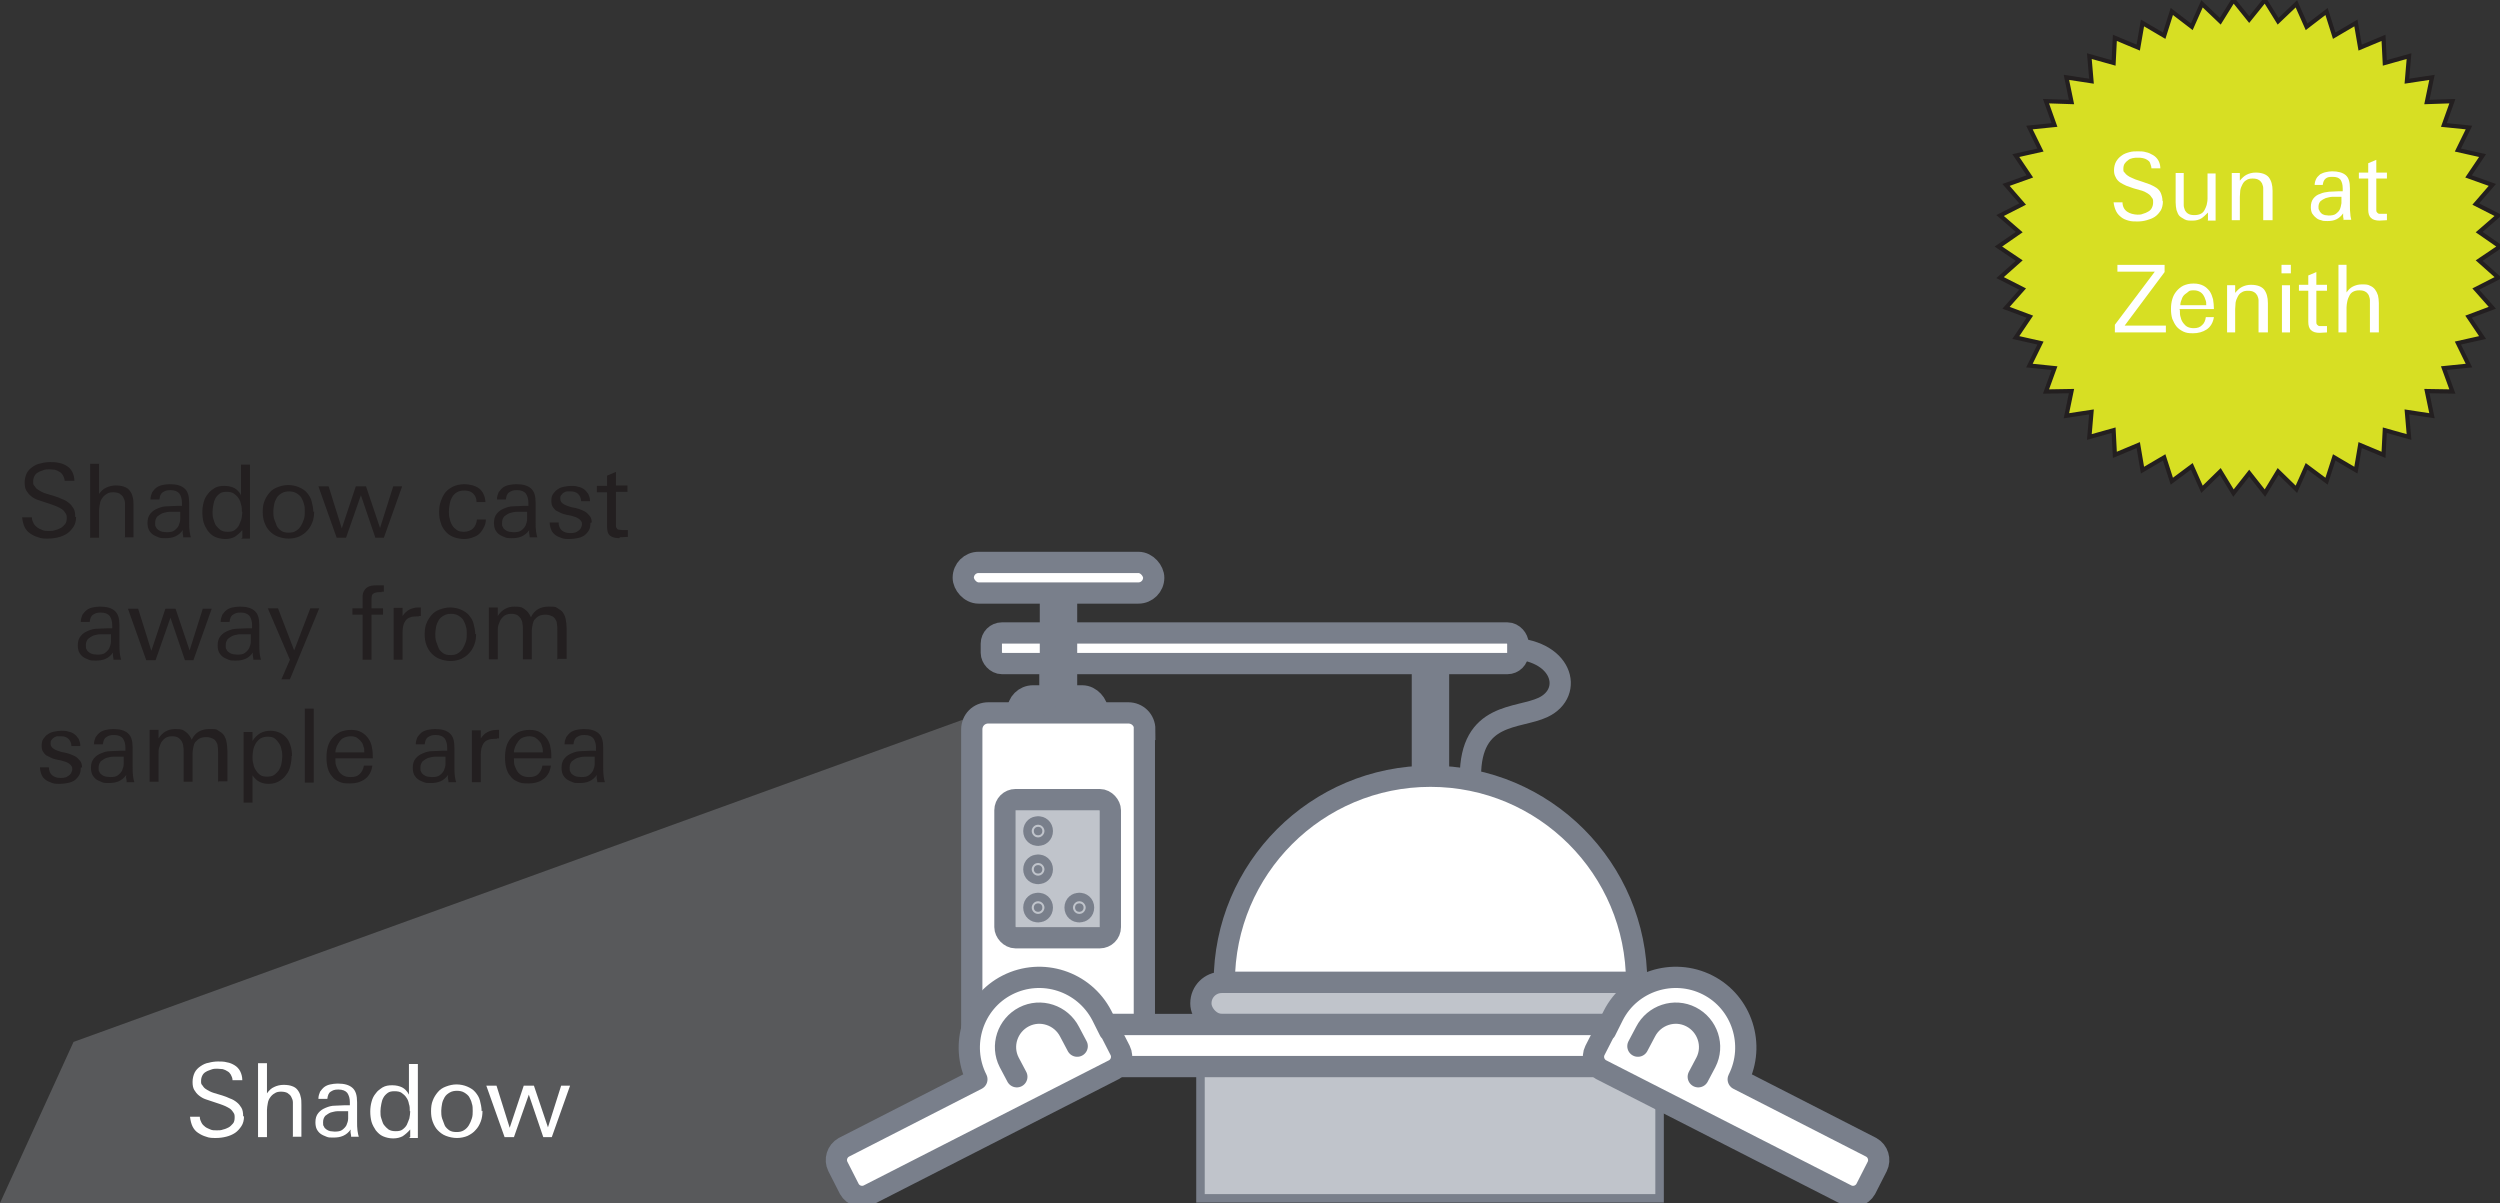 <?xml version="1.0" encoding="UTF-8"?>
<svg id="Layer_1" xmlns="http://www.w3.org/2000/svg" width="588.1" height="283" version="1.1" viewBox="0 0 588.1 283">
  <rect x="0" y="0" width="588.1" height="283" fill="#333333" stroke="none"/>
  <!-- Generator: Adobe Illustrator 29.6.1, SVG Export Plug-In . SVG Version: 2.1.1 Build 9)  -->
  <defs>
    <style>
      .st0, .st1, .st2, .st3, .st4, .st5, .st6, .st7 {
        stroke: #797f8b;
      }

      .st0, .st1, .st2, .st3, .st4, .st6, .st8, .st9 {
        stroke-miterlimit: 10;
      }

      .st0, .st1, .st8 {
        stroke-width: 2px;
      }

      .st0, .st3 {
        fill: #c0c4cb;
      }

      .st10 {
        fill: #58595b;
      }

      .st1, .st6, .st8, .st7 {
        fill: none;
      }

      .st11 {
        fill: #231f20;
      }

      .st2, .st3, .st4, .st5, .st6, .st7 {
        stroke-width: 5px;
      }

      .st2, .st5, .st12 {
        fill: #fff;
      }

      .st4 {
        fill: #797f8b;
      }

      .st5, .st7 {
        stroke-linecap: round;
        stroke-linejoin: round;
      }

      .st8, .st9 {
        stroke: #231f20;
      }

      .st9 {
        fill: #d7df23;
      }
    </style>
  </defs>
  <polygon class="st10" points="201.9 283 0 283 17.3 245.1 226.5 169.3 226.5 197.5 226.5 231.7 227 253.7 201.9 268.5 201.9 283"/>
  <g id="Layer_2">
    <g id="Soil">
      <rect class="st0" x="282.4" y="234.2" width="108" height="47.7"/>
      <path class="st4" d="M248.9,151.5h0c1,0,1.9.8,1.9,1.9v17.9c0,1-.8,1.9-1.9,1.9h0c-1,0-1.9-.8-1.9-1.9v-17.9c0-1,.8-1.9,1.9-1.9Z"/>
      <path class="st4" d="M336.5,195.8h0c-1,0-1.8-.6-1.9-1.4v-43.8c0-.8.9-1.4,1.9-1.4h0c1,0,1.8.6,1.9,1.4v43.8c0,.8-.9,1.4-1.9,1.4Z"/>
      <rect class="st4" x="239.4" y="163.7" width="18.8" height="29.3" rx="3.6" ry="3.6"/>
      <path class="st2" d="M288,231.1c0-26.8,21.7-48.5,48.5-48.5s48.5,21.7,48.5,48.5h-97Z"/>
      <rect class="st3" x="282.5" y="231.1" width="108" height="9.9" rx="4.9" ry="4.9"/>
      <path class="st2" d="M269.2,171.6v69.4h-40.6v-69.4c0-2.2,1.7-3.9,3.9-3.9h32.9c2.2,0,3.9,1.7,3.9,3.9h0Z"/>
      <rect class="st2" x="228.5" y="241" width="181.6" height="9.9" rx="2.5" ry="2.5"/>
      <rect class="st2" x="233.2" y="148.9" width="123.9" height="7.2" rx="2.5" ry="2.5"/>
      <rect class="st3" x="236.4" y="188.1" width="24.8" height="32.5" rx="2.5" ry="2.5"/>
      <circle class="st4" cx="244.2" cy="195.5" r="1"/>
      <circle class="st4" cx="244.2" cy="213.5" r="1"/>
      <path class="st6" d="M354.6,152.5c13,0,15.8,10.4,8.4,13.9-5.9,2.8-17.1,1-17.1,16.3"/>
      <path class="st5" d="M377.6,242.4l-2.4,4.7c-.8,1.6-.2,3.6,1.4,4.5l57.8,29.5c1.6.8,3.6.2,4.5-1.4l2.7-5.3c.8-1.6.2-3.6-1.4-4.5l-31.3-16c4.1-8.1.9-18.1-7.2-22.2-8.1-4.1-18.1-.9-22.2,7.2l-1.8,3.6Z"/>
      <path class="st7" d="M385.3,246.1l1.8-3.4c2-3.9,6.8-5.5,10.7-3.5,3.9,2,5.5,6.8,3.5,10.7,0,0,0,0,0,0l-1.8,3.4"/>
      <path class="st5" d="M261.1,242.4l2.4,4.7c.8,1.6.2,3.6-1.4,4.5l-57.8,29.5c-1.6.8-3.6.2-4.5-1.4l-2.7-5.3c-.8-1.6-.2-3.6,1.4-4.5l31.3-16c-4.1-8.1-.9-18.1,7.2-22.2,8.1-4.1,18-.9,22.2,7.2l1.8,3.6Z"/>
      <path class="st7" d="M253.4,246.1l-1.8-3.4c-2-3.9-6.8-5.5-10.7-3.5-3.9,2-5.5,6.8-3.5,10.7l1.8,3.4"/>
      <circle class="st4" cx="244.2" cy="204.5" r="1"/>
      <circle class="st4" cx="253.9" cy="213.5" r="1"/>
      <path class="st4" d="M249,167.2h0c-1,0-1.8-.4-1.9-1v-30.2c0-.5.9-1,1.9-1h0c1,0,1.8.4,1.9,1v30.2c0,.5-.9,1-1.9,1Z"/>
      <rect class="st2" x="226.6" y="132.3" width="44.8" height="7.2" rx="3.6" ry="3.6"/>
    </g>
  </g>
  <path class="st1" d="M201.3,219.8"/>
  <path class="st1" d="M201.3,225.8"/>
  <path class="st8" d="M201.3,222.8"/>
  <g>
    <path class="st12" d="M57.4,262.6c0,.9-.2,1.7-.6,2.3s-.9,1.2-1.5,1.6c-.6.4-1.3.7-2.1.9-.8.2-1.6.3-2.4.3s-1.6,0-2.3-.3c-.7-.2-1.3-.5-1.9-.9s-1-.9-1.3-1.5c-.3-.6-.5-1.4-.6-2.3h2.3c0,.6.2,1,.4,1.4s.5.7.9,1c.4.3.8.4,1.2.6s.9.2,1.5.2,1,0,1.5-.2c.5-.1.9-.3,1.3-.5.4-.2.7-.6,1-.9s.4-.9.4-1.4,0-.8-.3-1.2c-.2-.3-.4-.6-.8-.9-.3-.2-.7-.4-1.1-.6s-.8-.3-1.3-.5l-1.5-.5c-.6-.2-1.2-.4-1.8-.6-.6-.2-1.1-.5-1.6-.9-.5-.4-.8-.8-1.1-1.3-.3-.5-.4-1.1-.4-1.9s.2-1.6.5-2.2c.3-.6.8-1.1,1.4-1.5.6-.4,1.2-.7,1.9-.8.7-.2,1.5-.3,2.2-.3s1.4,0,2.1.2c.7.1,1.3.4,1.8.7.5.3,1,.8,1.3,1.4s.5,1.3.5,2.1h-2.3c0-.5-.2-.9-.4-1.3-.2-.3-.4-.6-.8-.8-.3-.2-.7-.4-1.1-.5-.4,0-.8-.1-1.3-.1s-.9,0-1.4.2-.9.3-1.2.5c-.4.2-.7.5-.9.9-.2.4-.3.8-.3,1.3s0,.7.3,1c.2.3.4.6.7.8.3.2.6.4,1,.6.4.2.7.3,1,.4l2,.6c.6.2,1.2.4,1.8.7.6.2,1.1.5,1.6.9s.8.8,1.1,1.3c.3.5.4,1.2.4,2Z"/>
    <path class="st12" d="M68.9,267.5v-6.7c0-.5,0-1,0-1.5,0-.5-.2-.9-.4-1.3-.2-.4-.5-.6-.9-.9-.4-.2-.9-.3-1.5-.3s-1.1.1-1.5.4c-.4.2-.8.6-1,.9-.3.4-.5.8-.6,1.4s-.2,1.1-.2,1.6v6.4h-2.1v-17.4h2.1v7.1c.5-.7,1-1.2,1.7-1.5.6-.3,1.4-.5,2.2-.5s1.5.1,2,.3c.6.2,1,.5,1.3.9.3.4.6.9.7,1.5.2.6.2,1.3.2,2v7.5h-2.1Z"/>
    <path class="st12" d="M82.6,267.5c0-.3,0-.5-.1-.9s0-.6,0-.9c-.5.7-1.1,1.2-1.8,1.5s-1.4.4-2.3.4-1.1,0-1.6-.2-1-.4-1.4-.7c-.4-.3-.7-.7-.9-1.1-.2-.4-.3-1-.3-1.6,0-.9.2-1.6.7-2.2s1-.9,1.7-1.2c.7-.3,1.4-.5,2.2-.5.8,0,1.6-.1,2.3-.1s.4,0,.6,0c.2,0,.4,0,.6,0v-.7c0-.9-.2-1.6-.6-2.2-.4-.5-1.1-.8-2.1-.8s-1.3.2-1.8.5-.7.9-.8,1.7h-2.1c0-.7.2-1.2.4-1.7.3-.4.6-.8,1-1.1s.9-.5,1.4-.6c.5-.1,1.1-.2,1.7-.2,1.6,0,2.7.3,3.5,1,.8.7,1.1,1.8,1.1,3.4v4.5c0,.8,0,1.5.1,2.2s.2,1.1.3,1.4h-1.8ZM82.1,261.4c-.3,0-.5,0-.6,0h-.5c-.5,0-1,0-1.6,0-.6,0-1.1.2-1.6.3-.5.2-.9.5-1.3.8-.3.4-.5.8-.5,1.5s0,.7.2,1c.1.3.3.5.6.7s.5.3.9.4c.3,0,.7.1,1,.1.8,0,1.4-.1,1.8-.4.4-.3.8-.7,1-1.1.2-.5.4-1,.4-1.6,0-.6,0-1.2,0-1.8Z"/>
    <path class="st12" d="M96.5,267.5v-1.8c-.6.7-1.2,1.2-1.8,1.6-.6.3-1.3.5-2.2.5s-1.7-.2-2.4-.5-1.2-.8-1.7-1.4c-.4-.6-.8-1.3-1-2s-.3-1.6-.3-2.4.1-1.6.3-2.3c.2-.8.5-1.4,1-2,.4-.6,1-1,1.6-1.4.7-.4,1.4-.5,2.3-.5s1.7.2,2.3.5,1.2.9,1.6,1.7v-7.2h2.1v13.8c0,.6,0,1.2,0,1.8,0,.6,0,1.2,0,1.8h-2.1ZM96.4,261.4c0-.6,0-1.2-.2-1.7-.1-.6-.3-1.1-.6-1.5-.3-.5-.7-.8-1.1-1.1s-1-.4-1.7-.4-1.2.1-1.6.4c-.4.3-.8.7-1,1.1-.3.5-.4,1-.5,1.5-.1.6-.2,1.1-.2,1.7s0,1.2.2,1.7.3,1.1.6,1.5c.3.4.7.8,1.1,1.1.5.3,1,.4,1.7.4s1.2-.1,1.6-.4.8-.7,1-1.1.4-1,.6-1.5c.1-.6.2-1.1.2-1.7Z"/>
    <path class="st12" d="M113.5,261.3c0,.9-.1,1.7-.4,2.5-.3.8-.7,1.5-1.2,2-.5.6-1.1,1-1.9,1.4-.7.3-1.6.5-2.5.5s-1.8-.2-2.6-.5-1.4-.8-1.9-1.3-.9-1.2-1.2-2c-.3-.8-.4-1.6-.4-2.5s.1-1.8.4-2.5c.3-.8.7-1.4,1.2-2,.5-.6,1.1-1,1.9-1.3s1.6-.5,2.5-.5,1.8.2,2.5.5c.7.3,1.4.7,1.9,1.3.5.6.9,1.2,1.1,2s.4,1.6.4,2.5ZM111.2,261.3c0-.6,0-1.2-.2-1.7-.1-.6-.4-1.1-.6-1.5s-.7-.8-1.2-1.1-1.1-.4-1.7-.4-1.2.1-1.7.4-.9.6-1.2,1.1-.5,1-.6,1.5c-.1.6-.2,1.2-.2,1.7s0,1.2.2,1.8.4,1.1.6,1.6.7.9,1.1,1.2c.5.3,1,.4,1.7.4s1.2-.1,1.7-.4.9-.7,1.2-1.2c.3-.5.5-1,.7-1.6s.2-1.2.2-1.7Z"/>
    <path class="st12" d="M129.9,267.5h-2.1l-3.4-10-3.5,10h-2.2l-4.3-12.1h2.4l3.1,9.9,3.3-9.9h2.4l3.3,9.8,3.1-9.8h2.1l-4.3,12.1Z"/>
  </g>
  <path class="st1" d="M396.2,334.2"/>
  <path class="st1" d="M396.2,340.2"/>
  <path class="st8" d="M396.2,337.2"/>
  <g>
    <path class="st11" d="M17.9,121.6c0,.9-.2,1.7-.6,2.3s-.9,1.2-1.5,1.6c-.6.4-1.3.7-2.1.9-.8.2-1.6.3-2.4.3s-1.6,0-2.3-.3c-.7-.2-1.3-.5-1.9-.9s-1-.9-1.3-1.5c-.3-.6-.5-1.4-.6-2.3h2.3c0,.6.2,1,.4,1.4s.5.7.9,1c.4.3.8.4,1.2.6s.9.2,1.5.2,1,0,1.5-.2c.5-.1.9-.3,1.3-.5.4-.2.7-.6,1-.9s.4-.9.4-1.4,0-.8-.3-1.2c-.2-.3-.4-.6-.8-.9-.3-.2-.7-.4-1.1-.6s-.8-.3-1.3-.5l-1.5-.5c-.6-.2-1.2-.4-1.8-.6-.6-.2-1.1-.5-1.6-.9-.5-.4-.8-.8-1.1-1.3-.3-.5-.4-1.1-.4-1.9s.2-1.6.5-2.2c.3-.6.8-1.1,1.4-1.5.6-.4,1.2-.7,1.9-.8.7-.2,1.5-.3,2.2-.3s1.4,0,2.1.2c.7.1,1.3.4,1.8.7.5.3,1,.8,1.3,1.4s.5,1.3.5,2.1h-2.3c0-.5-.2-.9-.4-1.3-.2-.3-.4-.6-.8-.8-.3-.2-.7-.4-1.1-.5-.4,0-.8-.1-1.3-.1s-.9,0-1.4.2-.9.3-1.2.5c-.4.2-.7.5-.9.9-.2.4-.3.8-.3,1.3s0,.7.3,1c.2.3.4.6.7.8.3.2.6.4,1,.6.4.2.7.3,1,.4l2,.6c.6.2,1.2.4,1.8.7.6.2,1.1.5,1.6.9s.8.8,1.1,1.3c.3.5.4,1.2.4,2Z"/>
    <path class="st11" d="M29.4,126.5v-6.7c0-.5,0-1,0-1.5,0-.5-.2-.9-.4-1.3-.2-.4-.5-.6-.9-.9-.4-.2-.9-.3-1.5-.3s-1.1.1-1.5.4c-.4.2-.8.6-1,.9-.3.4-.5.8-.6,1.4s-.2,1.1-.2,1.6v6.4h-2.1v-17.4h2.1v7.1c.5-.7,1-1.2,1.7-1.5.6-.3,1.4-.5,2.2-.5s1.5.1,2,.3c.6.2,1,.5,1.3.9.3.4.6.9.7,1.5.2.6.2,1.3.2,2v7.5h-2.1Z"/>
    <path class="st11" d="M43.1,126.5c0-.3,0-.5-.1-.9s0-.6,0-.9c-.5.7-1.1,1.2-1.8,1.5s-1.4.4-2.3.4-1.1,0-1.6-.2-1-.4-1.4-.7c-.4-.3-.7-.7-.9-1.1-.2-.4-.3-1-.3-1.6,0-.9.2-1.6.7-2.2s1-.9,1.7-1.2c.7-.3,1.4-.5,2.2-.5.8,0,1.6-.1,2.3-.1s.4,0,.6,0c.2,0,.4,0,.6,0v-.7c0-.9-.2-1.6-.6-2.2-.4-.5-1.1-.8-2.1-.8s-1.3.2-1.8.5-.7.9-.8,1.7h-2.1c0-.7.2-1.2.4-1.7.3-.4.6-.8,1-1.1s.9-.5,1.4-.6c.5-.1,1.1-.2,1.7-.2,1.6,0,2.7.3,3.5,1,.8.7,1.1,1.8,1.1,3.4v4.5c0,.8,0,1.5.1,2.2s.2,1.1.3,1.4h-1.8ZM42.6,120.4c-.3,0-.5,0-.6,0h-.5c-.5,0-1,0-1.6,0-.6,0-1.1.2-1.6.3-.5.2-.9.5-1.3.8-.3.4-.5.8-.5,1.5s0,.7.2,1c.1.3.3.5.6.7s.5.3.9.4c.3,0,.7.1,1,.1.8,0,1.4-.1,1.8-.4.4-.3.8-.7,1-1.1.2-.5.4-1,.4-1.6,0-.6,0-1.2,0-1.8Z"/>
    <path class="st11" d="M57,126.5v-1.8c-.6.7-1.2,1.2-1.8,1.6-.6.3-1.3.5-2.2.5s-1.7-.2-2.4-.5-1.2-.8-1.7-1.4c-.4-.6-.8-1.3-1-2s-.3-1.6-.3-2.4.1-1.6.3-2.3c.2-.8.5-1.4,1-2,.4-.6,1-1,1.6-1.4.7-.4,1.4-.5,2.3-.5s1.7.2,2.3.5,1.2.9,1.6,1.7v-7.2h2.1v13.8c0,.6,0,1.2,0,1.8,0,.6,0,1.2,0,1.8h-2.1ZM56.9,120.4c0-.6,0-1.2-.2-1.7-.1-.6-.3-1.1-.6-1.5-.3-.5-.7-.8-1.1-1.1s-1-.4-1.7-.4-1.2.1-1.6.4c-.4.3-.8.7-1,1.1-.3.5-.4,1-.5,1.5-.1.6-.2,1.1-.2,1.7s0,1.2.2,1.7.3,1.1.6,1.5c.3.4.7.8,1.1,1.1.5.3,1,.4,1.7.4s1.2-.1,1.6-.4.8-.7,1-1.1.4-1,.6-1.5c.1-.6.2-1.1.2-1.7Z"/>
    <path class="st11" d="M73.9,120.3c0,.9-.1,1.7-.4,2.5-.3.8-.7,1.5-1.2,2-.5.6-1.1,1-1.9,1.4-.7.3-1.6.5-2.5.5s-1.8-.2-2.6-.5-1.4-.8-1.9-1.3-.9-1.2-1.2-2c-.3-.8-.4-1.6-.4-2.5s.1-1.8.4-2.5c.3-.8.7-1.4,1.2-2,.5-.6,1.1-1,1.9-1.3s1.6-.5,2.5-.5,1.8.2,2.5.5c.7.3,1.4.7,1.9,1.3.5.6.9,1.2,1.1,2s.4,1.6.4,2.5ZM71.7,120.3c0-.6,0-1.2-.2-1.7-.1-.6-.4-1.1-.6-1.5s-.7-.8-1.2-1.1-1.1-.4-1.7-.4-1.2.1-1.7.4-.9.6-1.2,1.1-.5,1-.6,1.5c-.1.6-.2,1.2-.2,1.7s0,1.2.2,1.8.4,1.1.6,1.6.7.9,1.1,1.2c.5.3,1,.4,1.7.4s1.2-.1,1.7-.4.9-.7,1.2-1.2c.3-.5.5-1,.7-1.6s.2-1.2.2-1.7Z"/>
    <path class="st11" d="M90.4,126.5h-2.1l-3.4-10-3.5,10h-2.2l-4.3-12.1h2.4l3.1,9.9,3.3-9.9h2.4l3.3,9.8,3.1-9.8h2.1l-4.3,12.1Z"/>
    <path class="st11" d="M113.7,124.3c-.3.5-.6,1-1.1,1.4-.5.4-1,.6-1.6.8-.6.2-1.2.3-1.9.3s-1.8-.2-2.5-.5c-.7-.3-1.3-.7-1.8-1.3s-.9-1.2-1.1-2c-.3-.8-.4-1.6-.4-2.5s.1-1.8.4-2.6c.3-.8.6-1.5,1.1-2.1.5-.6,1.1-1,1.9-1.4.7-.3,1.6-.5,2.6-.5s2.5.3,3.4,1c.9.7,1.4,1.8,1.5,3.2h-2.1c0-.9-.3-1.5-.8-2-.5-.5-1.2-.7-2-.7s-1.3.1-1.8.4-.9.7-1.1,1.1c-.3.5-.5,1-.6,1.6-.1.6-.2,1.2-.2,1.8s0,1.2.2,1.7c.1.6.3,1.1.6,1.6s.7.8,1.1,1.1,1,.4,1.7.4,1.6-.3,2.1-.8c.5-.5.8-1.2.9-2.1h2.1c0,.7-.2,1.4-.5,1.9Z"/>
    <path class="st11" d="M124.6,126.5c0-.3,0-.5-.1-.9s0-.6,0-.9c-.5.7-1.1,1.2-1.8,1.5s-1.4.4-2.3.4-1.1,0-1.6-.2-1-.4-1.4-.7c-.4-.3-.7-.7-.9-1.1-.2-.4-.3-1-.3-1.6,0-.9.2-1.6.7-2.2s1-.9,1.7-1.2c.7-.3,1.4-.5,2.2-.5.8,0,1.6-.1,2.3-.1s.4,0,.6,0c.2,0,.4,0,.6,0v-.7c0-.9-.2-1.6-.6-2.2-.4-.5-1.1-.8-2.1-.8s-1.3.2-1.8.5-.7.9-.8,1.7h-2.1c0-.7.2-1.2.4-1.7.3-.4.6-.8,1-1.1s.9-.5,1.4-.6c.5-.1,1.1-.2,1.7-.2,1.6,0,2.7.3,3.5,1,.8.7,1.1,1.8,1.1,3.4v4.5c0,.8,0,1.5.1,2.2s.2,1.1.3,1.4h-1.8ZM124.2,120.4c-.3,0-.5,0-.6,0h-.5c-.5,0-1,0-1.6,0-.6,0-1.1.2-1.6.3-.5.2-.9.5-1.3.8-.3.4-.5.8-.5,1.5s0,.7.2,1c.1.3.3.5.6.7s.5.3.9.4c.3,0,.7.1,1,.1.8,0,1.4-.1,1.8-.4.4-.3.8-.7,1-1.1.2-.5.4-1,.4-1.6,0-.6,0-1.2,0-1.8Z"/>
    <path class="st11" d="M138.9,123c0,.7-.1,1.3-.4,1.8-.3.5-.7.9-1.1,1.2-.5.3-1,.5-1.6.6-.6.1-1.2.2-1.8.2s-1.3,0-1.8-.2-1.1-.4-1.5-.7c-.4-.3-.8-.7-1-1.2-.2-.5-.4-1.1-.4-1.8h2.1c0,.8.3,1.5.8,1.9s1.1.6,1.9.6.6,0,1-.1c.3,0,.6-.2.9-.4s.5-.4.6-.6.3-.6.3-.9,0-.6-.2-.8c-.1-.2-.3-.4-.6-.6s-.5-.3-.8-.4c-.3-.1-.7-.2-1-.3l-1-.2c-.4-.1-.9-.2-1.3-.4s-.8-.4-1.2-.6c-.3-.2-.6-.6-.8-.9s-.3-.8-.3-1.4.1-1.2.4-1.6c.3-.4.6-.8,1.1-1.1.4-.3.9-.5,1.5-.6.6-.1,1.1-.2,1.6-.2s1.2,0,1.7.2c.5.1,1,.3,1.4.6s.7.7,1,1.1c.2.5.4,1,.4,1.7h-2.1c0-.7-.3-1.3-.7-1.7-.4-.4-1-.6-1.7-.6s-.6,0-.9,0c-.3,0-.6.2-.8.3s-.4.3-.6.6c-.2.2-.2.5-.2.8,0,.6.3,1,.8,1.3.5.3,1.1.5,1.8.7l1,.2c.5.1,1,.3,1.5.5.5.2.9.4,1.2.7.3.3.6.6.8.9.2.4.3.8.3,1.3Z"/>
    <path class="st11" d="M145.7,126.6c-1,0-1.7-.2-2.2-.6-.5-.4-.7-1.1-.7-2.2v-8h-2.4v-1.5h2.4v-2.4l2.1-.9v3.2h2.7v1.5h-2.7v7.1c0,.4,0,.7,0,.9,0,.3.1.5.2.6.1.2.3.3.5.3s.5.1.9.1.4,0,.6,0,.4,0,.6,0v1.6c-.7,0-1.3.1-1.9.1Z"/>
    <path class="st11" d="M26.7,155.3c0-.3,0-.5-.1-.9s0-.6,0-.9c-.5.7-1.1,1.2-1.8,1.5s-1.4.4-2.3.4-1.1,0-1.6-.2-1-.4-1.4-.7c-.4-.3-.7-.7-.9-1.1-.2-.4-.3-1-.3-1.6,0-.9.2-1.6.7-2.2s1-.9,1.7-1.2c.7-.3,1.4-.5,2.2-.5.8,0,1.6-.1,2.3-.1s.4,0,.6,0c.2,0,.4,0,.6,0v-.7c0-.9-.2-1.6-.6-2.2-.4-.5-1.1-.8-2.1-.8s-1.3.2-1.8.5-.7.9-.8,1.7h-2.1c0-.7.2-1.2.4-1.7.3-.4.6-.8,1-1.1s.9-.5,1.4-.6c.5-.1,1.1-.2,1.7-.2,1.6,0,2.7.3,3.5,1,.8.7,1.1,1.8,1.1,3.4v4.5c0,.8,0,1.5.1,2.2s.2,1.1.3,1.4h-1.8ZM26.3,149.2c-.3,0-.5,0-.6,0h-.5c-.5,0-1,0-1.6,0-.6,0-1.1.2-1.6.3-.5.2-.9.5-1.3.8-.3.4-.5.8-.5,1.5s0,.7.2,1c.1.3.3.5.6.7s.5.3.9.4c.3,0,.7.1,1,.1.8,0,1.4-.1,1.8-.4.4-.3.8-.7,1-1.1.2-.5.4-1,.4-1.6,0-.6,0-1.2,0-1.8Z"/>
    <path class="st11" d="M45.6,155.3h-2.1l-3.4-10-3.5,10h-2.2l-4.3-12.1h2.4l3.1,9.9,3.3-9.9h2.4l3.3,9.8,3.1-9.8h2.1l-4.3,12.1Z"/>
    <path class="st11" d="M59.6,155.3c0-.3,0-.5-.1-.9s0-.6,0-.9c-.5.7-1.1,1.2-1.8,1.5s-1.4.4-2.3.4-1.1,0-1.6-.2-1-.4-1.4-.7c-.4-.3-.7-.7-.9-1.1-.2-.4-.3-1-.3-1.6,0-.9.2-1.6.7-2.2s1-.9,1.7-1.2c.7-.3,1.4-.5,2.2-.5.8,0,1.6-.1,2.3-.1s.4,0,.6,0c.2,0,.4,0,.6,0v-.7c0-.9-.2-1.6-.6-2.2-.4-.5-1.1-.8-2.1-.8s-1.3.2-1.8.5-.7.9-.8,1.7h-2.1c0-.7.2-1.2.4-1.7.3-.4.6-.8,1-1.1s.9-.5,1.4-.6c.5-.1,1.1-.2,1.7-.2,1.6,0,2.7.3,3.5,1,.8.7,1.1,1.8,1.1,3.4v4.5c0,.8,0,1.5.1,2.2s.2,1.1.3,1.4h-1.8ZM59.2,149.2c-.3,0-.5,0-.6,0h-.5c-.5,0-1,0-1.6,0-.6,0-1.1.2-1.6.3-.5.2-.9.5-1.3.8-.3.4-.5.8-.5,1.5s0,.7.2,1c.1.3.3.5.6.7s.5.3.9.4c.3,0,.7.1,1,.1.8,0,1.4-.1,1.8-.4.4-.3.8-.7,1-1.1.2-.5.4-1,.4-1.6,0-.6,0-1.2,0-1.8Z"/>
    <path class="st11" d="M68.3,159.8h-2.1l2-4.6-5.2-12.1h2.4l3.8,9.9,3.8-9.9h2.1l-6.9,16.7Z"/>
    <path class="st11" d="M89.8,139.3c-.2,0-.3,0-.5,0-.6,0-1.1.1-1.4.3-.4.2-.5.6-.5,1.3v2.2h2.7v1.5h-2.7v10.6h-2.1v-10.6h-2.4v-1.5h2.4v-1.2c0-.6,0-1.2,0-1.7,0-.5.2-1,.4-1.3.2-.4.6-.7,1-.9.4-.2,1-.3,1.8-.3s1.1,0,1.8,0v1.5c-.2,0-.3,0-.5,0Z"/>
    <path class="st11" d="M98.5,145c-.2,0-.4,0-.5,0-1.2,0-2.1.3-2.6,1-.5.7-.7,1.6-.7,2.7v6.5h-2.1v-8.6c0-1.2,0-2.4,0-3.6h2.1v1.9c.5-.7,1-1.2,1.6-1.5.6-.3,1.3-.5,2.1-.5s.2,0,.3,0c.1,0,.2,0,.3,0v2c-.2,0-.3,0-.5,0Z"/>
    <path class="st11" d="M112,149.1c0,.9-.1,1.7-.4,2.5-.3.8-.7,1.5-1.2,2-.5.6-1.1,1-1.9,1.4-.7.3-1.6.5-2.5.5s-1.8-.2-2.6-.5-1.4-.8-1.9-1.3-.9-1.2-1.2-2c-.3-.8-.4-1.6-.4-2.5s.1-1.8.4-2.5c.3-.8.7-1.4,1.2-2,.5-.6,1.1-1,1.9-1.3s1.6-.5,2.5-.5,1.8.2,2.5.5c.7.3,1.4.7,1.9,1.3.5.6.9,1.2,1.1,2s.4,1.6.4,2.5ZM109.8,149.1c0-.6,0-1.2-.2-1.7-.1-.6-.4-1.1-.6-1.5s-.7-.8-1.2-1.1-1.1-.4-1.7-.4-1.2.1-1.7.4-.9.6-1.2,1.1-.5,1-.6,1.5c-.1.6-.2,1.2-.2,1.7s0,1.2.2,1.8.4,1.1.6,1.6.7.9,1.1,1.2c.5.3,1,.4,1.7.4s1.2-.1,1.7-.4.9-.7,1.2-1.2c.3-.5.5-1,.7-1.6s.2-1.2.2-1.7Z"/>
    <path class="st11" d="M131.1,155.3v-7.2c0-.5,0-1-.1-1.4,0-.4-.2-.8-.4-1.1s-.5-.6-.9-.7c-.4-.2-.8-.3-1.4-.3s-1.1.1-1.5.3c-.4.2-.7.5-1,.8s-.4.8-.5,1.2c-.1.5-.2,1-.2,1.5v6.7h-2.1v-7c0-.5,0-1-.1-1.4,0-.4-.2-.8-.4-1.2-.2-.3-.5-.6-.8-.8-.4-.2-.8-.3-1.4-.3s-1,.1-1.4.3c-.4.2-.7.5-1,.9-.3.4-.4.8-.6,1.3s-.2,1-.2,1.5v6.7h-2.1v-8c0-1.4,0-2.8,0-4.2h2.1v2c.9-1.4,2.2-2.2,3.9-2.2s1.8.2,2.4.6,1.1,1,1.5,1.9c.8-1.7,2.2-2.5,4.2-2.5s1.5.1,2.1.4c.5.3,1,.6,1.3,1.1.3.5.5,1,.6,1.6.1.6.2,1.3.2,2.1v7.1h-2.1Z"/>
    <path class="st11" d="M19,180.6c0,.7-.1,1.3-.4,1.8-.3.5-.7.9-1.1,1.2-.5.3-1,.5-1.6.6-.6.1-1.2.2-1.8.2s-1.3,0-1.8-.2-1.1-.4-1.5-.7c-.4-.3-.8-.7-1-1.2-.2-.5-.4-1.1-.4-1.8h2.1c0,.8.3,1.5.8,1.9s1.1.6,1.9.6.6,0,1-.1c.3,0,.6-.2.9-.4s.5-.4.6-.6.3-.6.3-.9,0-.6-.2-.8c-.1-.2-.3-.4-.6-.6s-.5-.3-.8-.4c-.3-.1-.7-.2-1-.3l-1-.2c-.4-.1-.9-.2-1.3-.4s-.8-.4-1.2-.6c-.3-.2-.6-.6-.8-.9s-.3-.8-.3-1.4.1-1.2.4-1.6c.3-.4.6-.8,1.1-1.1.4-.3.9-.5,1.5-.6.6-.1,1.1-.2,1.6-.2s1.2,0,1.7.2c.5.1,1,.3,1.4.6s.7.7,1,1.1c.2.5.4,1,.4,1.7h-2.1c0-.7-.3-1.3-.7-1.7-.4-.4-1-.6-1.7-.6s-.6,0-.9,0c-.3,0-.6.2-.8.3s-.4.3-.6.6c-.2.2-.2.5-.2.8,0,.6.3,1,.8,1.3.5.3,1.1.5,1.8.7l1,.2c.5.1,1,.3,1.5.5.5.2.9.4,1.2.7.3.3.6.6.8.9.2.4.3.8.3,1.3Z"/>
    <path class="st11" d="M29.8,184.1c0-.3,0-.5-.1-.9s0-.6,0-.9c-.5.7-1.1,1.2-1.8,1.5s-1.4.4-2.3.4-1.1,0-1.6-.2-1-.4-1.4-.7c-.4-.3-.7-.7-.9-1.1-.2-.4-.3-1-.3-1.6,0-.9.2-1.6.7-2.2s1-.9,1.7-1.2c.7-.3,1.4-.5,2.2-.5.8,0,1.6-.1,2.3-.1s.4,0,.6,0c.2,0,.4,0,.6,0v-.7c0-.9-.2-1.6-.6-2.2-.4-.5-1.1-.8-2.1-.8s-1.3.2-1.8.5-.7.9-.8,1.7h-2.1c0-.7.2-1.2.4-1.7.3-.4.6-.8,1-1.1s.9-.5,1.4-.6c.5-.1,1.1-.2,1.7-.2,1.6,0,2.7.3,3.5,1,.8.7,1.1,1.8,1.1,3.4v4.5c0,.8,0,1.5.1,2.2s.2,1.1.3,1.4h-1.8ZM29.3,178c-.3,0-.5,0-.6,0h-.5c-.5,0-1,0-1.6,0-.6,0-1.1.2-1.6.3-.5.2-.9.5-1.3.8-.3.4-.5.8-.5,1.5s0,.7.2,1c.1.3.3.5.6.7s.5.3.9.4c.3,0,.7.1,1,.1.8,0,1.4-.1,1.8-.4.4-.3.8-.7,1-1.1.2-.5.4-1,.4-1.6,0-.6,0-1.2,0-1.8Z"/>
    <path class="st11" d="M51.3,184.1v-7.2c0-.5,0-1-.1-1.4,0-.4-.2-.8-.4-1.1s-.5-.6-.9-.7c-.4-.2-.8-.3-1.4-.3s-1.1.1-1.5.3c-.4.2-.7.5-1,.8s-.4.8-.5,1.2c-.1.5-.2,1-.2,1.5v6.7h-2.1v-7c0-.5,0-1-.1-1.4,0-.4-.2-.8-.4-1.2-.2-.3-.5-.6-.8-.8-.4-.2-.8-.3-1.4-.3s-1,.1-1.4.3c-.4.2-.7.5-1,.9-.3.4-.4.8-.6,1.3s-.2,1-.2,1.5v6.7h-2.1v-8c0-1.4,0-2.8,0-4.2h2.1v2c.9-1.4,2.2-2.2,3.9-2.2s1.8.2,2.4.6,1.1,1,1.5,1.9c.8-1.7,2.2-2.5,4.2-2.5s1.5.1,2.1.4c.5.3,1,.6,1.3,1.1.3.5.5,1,.6,1.6.1.6.2,1.3.2,2.1v7.1h-2.1Z"/>
    <path class="st11" d="M68.6,177.8c0,.8-.1,1.6-.3,2.4-.2.8-.5,1.5-1,2.1-.4.6-1,1.1-1.7,1.5-.7.4-1.5.6-2.4.6s-1.6-.2-2.2-.5-1.1-.8-1.6-1.5v6.4h-2.1v-13.2c0-.6,0-1.1,0-1.7,0-.6,0-1.2,0-1.7h2.1v2.1c.5-.8,1.1-1.4,1.8-1.8.7-.4,1.5-.6,2.4-.6s1.6.2,2.3.5c.6.3,1.2.8,1.6,1.3s.7,1.2.9,1.9.3,1.5.3,2.3ZM66.4,178c0-.5,0-1.1-.2-1.7-.1-.6-.3-1.1-.6-1.5s-.6-.8-1-1.1-1-.4-1.6-.4-1.2.1-1.7.4-.8.7-1.1,1.1c-.3.5-.5,1-.6,1.5s-.2,1.2-.2,1.7,0,1.1.2,1.7c.1.6.3,1.1.6,1.5.3.5.6.8,1,1.1.4.3,1,.4,1.6.4s1.3-.1,1.7-.4.8-.7,1.1-1.1c.3-.5.5-1,.6-1.5.1-.6.2-1.2.2-1.7Z"/>
    <path class="st11" d="M71.7,184.1v-17.4h2.1v17.4h-2.1Z"/>
    <path class="st11" d="M78.9,178.4v.2c0,.6,0,1.1.2,1.6.2.5.4,1,.7,1.4.3.4.7.7,1.1.9s1,.3,1.6.3c.9,0,1.6-.2,2.1-.7s.9-1.2,1-2h2c-.2,1.4-.8,2.5-1.8,3.2-1,.7-2.1,1-3.5,1s-1.8-.1-2.5-.4-1.3-.7-1.7-1.3c-.5-.5-.8-1.2-1-1.9s-.3-1.6-.3-2.5.1-1.8.3-2.5c.2-.8.6-1.5,1.1-2.1.5-.6,1.1-1,1.8-1.4.7-.3,1.6-.5,2.6-.5s1.9.2,2.5.6c.7.4,1.2.9,1.6,1.5.4.6.7,1.3.8,2.1.2.8.2,1.7.2,2.5h-8.9ZM85.7,177c0-.5,0-1-.2-1.4-.1-.5-.3-.9-.6-1.2-.3-.4-.6-.6-1-.9-.4-.2-.9-.3-1.4-.3s-1,.1-1.5.3-.8.5-1.1.9-.5.8-.7,1.2c-.2.5-.3.9-.3,1.4h6.7Z"/>
    <path class="st11" d="M105.5,184.1c0-.3,0-.5-.1-.9s0-.6,0-.9c-.5.7-1.1,1.2-1.8,1.5s-1.4.4-2.3.4-1.1,0-1.6-.2-1-.4-1.4-.7c-.4-.3-.7-.7-.9-1.1-.2-.4-.3-1-.3-1.6,0-.9.2-1.6.7-2.2s1-.9,1.7-1.2c.7-.3,1.4-.5,2.2-.5.8,0,1.6-.1,2.3-.1s.4,0,.6,0c.2,0,.4,0,.6,0v-.7c0-.9-.2-1.6-.6-2.2-.4-.5-1.1-.8-2.1-.8s-1.3.2-1.8.5-.7.9-.8,1.7h-2.1c0-.7.2-1.2.4-1.7.3-.4.6-.8,1-1.1s.9-.5,1.4-.6c.5-.1,1.1-.2,1.7-.2,1.6,0,2.7.3,3.5,1,.8.7,1.1,1.8,1.1,3.4v4.5c0,.8,0,1.5.1,2.2s.2,1.1.3,1.4h-1.8ZM105,178c-.3,0-.5,0-.6,0h-.5c-.5,0-1,0-1.6,0-.6,0-1.1.2-1.6.3-.5.2-.9.5-1.3.8-.3.4-.5.8-.5,1.5s0,.7.2,1c.1.3.3.5.6.7s.5.3.9.4c.3,0,.7.1,1,.1.8,0,1.4-.1,1.8-.4.4-.3.8-.7,1-1.1.2-.5.4-1,.4-1.6,0-.6,0-1.2,0-1.8Z"/>
    <path class="st11" d="M116.9,173.8c-.2,0-.4,0-.5,0-1.2,0-2.1.3-2.6,1-.5.7-.7,1.6-.7,2.7v6.5h-2.1v-8.6c0-1.2,0-2.4,0-3.6h2.1v1.9c.5-.7,1-1.2,1.6-1.5.6-.3,1.3-.5,2.1-.5s.2,0,.3,0c.1,0,.2,0,.3,0v2c-.2,0-.3,0-.5,0Z"/>
    <path class="st11" d="M120.9,178.4v.2c0,.6,0,1.1.2,1.6.2.5.4,1,.7,1.4.3.4.7.7,1.1.9s1,.3,1.6.3c.9,0,1.6-.2,2.1-.7s.9-1.2,1-2h2c-.2,1.4-.8,2.5-1.8,3.2-1,.7-2.1,1-3.5,1s-1.8-.1-2.5-.4-1.3-.7-1.7-1.3c-.5-.5-.8-1.2-1-1.9s-.3-1.6-.3-2.5.1-1.8.3-2.5c.2-.8.6-1.5,1.1-2.1.5-.6,1.1-1,1.8-1.4.7-.3,1.6-.5,2.6-.5s1.9.2,2.5.6c.7.4,1.2.9,1.6,1.5.4.6.7,1.3.8,2.1.2.8.2,1.7.2,2.5h-8.9ZM127.7,177c0-.5,0-1-.2-1.4-.1-.5-.3-.9-.6-1.2-.3-.4-.6-.6-1-.9-.4-.2-.9-.3-1.4-.3s-1,.1-1.5.3-.8.5-1.1.9-.5.8-.7,1.2c-.2.5-.3.9-.3,1.4h6.7Z"/>
    <path class="st11" d="M140.5,184.1c0-.3,0-.5-.1-.9s0-.6,0-.9c-.5.7-1.1,1.2-1.8,1.5s-1.4.4-2.3.4-1.1,0-1.6-.2-1-.4-1.4-.7c-.4-.3-.7-.7-.9-1.1-.2-.4-.3-1-.3-1.6,0-.9.2-1.6.7-2.2s1-.9,1.7-1.2c.7-.3,1.4-.5,2.2-.5.8,0,1.6-.1,2.3-.1s.4,0,.6,0c.2,0,.4,0,.6,0v-.7c0-.9-.2-1.6-.6-2.2-.4-.5-1.1-.8-2.1-.8s-1.3.2-1.8.5-.7.9-.8,1.7h-2.1c0-.7.2-1.2.4-1.7.3-.4.6-.8,1-1.1s.9-.5,1.4-.6c.5-.1,1.1-.2,1.7-.2,1.6,0,2.7.3,3.5,1,.8.7,1.1,1.8,1.1,3.4v4.5c0,.8,0,1.5.1,2.2s.2,1.1.3,1.4h-1.8ZM140.1,178c-.3,0-.5,0-.6,0h-.5c-.5,0-1,0-1.6,0-.6,0-1.1.2-1.6.3-.5.2-.9.5-1.3.8-.3.4-.5.8-.5,1.5s0,.7.2,1c.1.3.3.5.6.7s.5.3.9.4c.3,0,.7.1,1,.1.8,0,1.4-.1,1.8-.4.4-.3.8-.7,1-1.1.2-.5.4-1,.4-1.6,0-.6,0-1.2,0-1.8Z"/>
  </g>
  <polygon class="st9" points="529.1 4.6 532.8 0 535.9 5 540.2 .9 542.6 6.3 547.3 2.7 549.1 8.4 554.2 5.4 555.2 11.2 560.7 8.9 561 14.8 566.7 13.2 566.2 19.1 572.1 18.2 570.9 24 576.9 23.8 574.9 29.4 580.8 30 578.2 35.3 584 36.6 580.7 41.5 586.3 43.5 582.4 48 587.7 50.7 583.2 54.6 588.1 58 583.2 61.3 587.7 65.3 582.4 68 586.3 72.4 580.7 74.5 584 79.4 578.2 80.7 580.8 86 574.9 86.6 576.9 92.1 570.9 92 572.1 97.8 566.2 96.9 566.7 102.8 561 101.2 560.7 107 555.2 104.7 554.2 110.6 549.1 107.6 547.3 113.2 542.6 109.7 540.2 115.1 535.9 110.9 532.8 116 529.1 111.3 525.4 116 522.3 110.9 518 115.1 515.6 109.7 510.9 113.2 509.1 107.6 504 110.6 503 104.7 497.5 107 497.2 101.2 491.5 102.8 492 96.9 486.1 97.8 487.3 92 481.3 92.1 483.3 86.6 477.4 86 480 80.7 474.2 79.4 477.5 74.5 471.9 72.4 475.8 68 470.5 65.3 475 61.3 470.1 58 475 54.6 470.5 50.7 475.8 48 471.9 43.5 477.5 41.5 474.2 36.6 480 35.3 477.4 30 483.3 29.4 481.3 23.8 487.3 24 486.1 18.2 492 19.1 491.5 13.2 497.2 14.8 497.5 8.9 503 11.2 504 5.4 509.1 8.4 510.9 2.7 515.6 6.3 518 .9 522.3 5 525.4 0 529.1 4.6"/>
  <g>
    <path class="st12" d="M508.8,47.4c0,.8-.2,1.6-.5,2.1-.4.6-.8,1.1-1.4,1.5s-1.2.6-1.9.8-1.4.3-2.2.3-1.4,0-2.1-.2-1.2-.4-1.7-.8c-.5-.4-.9-.8-1.2-1.4-.3-.6-.5-1.3-.6-2.1h2.1c0,.5.1.9.3,1.3s.5.7.8.9c.3.2.7.4,1.1.5.4.1.9.2,1.3.2s.9,0,1.3-.2c.4-.1.9-.3,1.2-.5.4-.2.7-.5.9-.9s.3-.8.3-1.3,0-.8-.3-1.1c-.2-.3-.4-.6-.7-.8-.3-.2-.6-.4-1-.6-.4-.2-.8-.3-1.2-.4l-1.4-.4c-.6-.2-1.1-.4-1.7-.6-.5-.2-1-.5-1.5-.8-.4-.3-.8-.7-1-1.2-.3-.5-.4-1-.4-1.7s.2-1.5.5-2c.3-.5.7-1,1.3-1.4.5-.4,1.1-.6,1.8-.8.7-.2,1.3-.2,2-.2s1.3,0,1.9.2c.6.1,1.2.4,1.7.7.5.3.9.7,1.2,1.2.3.5.5,1.2.5,1.9h-2.1c0-.5-.2-.8-.3-1.2s-.4-.6-.7-.8c-.3-.2-.6-.3-1-.4s-.8-.1-1.2-.1-.8,0-1.2.1-.8.2-1.1.5c-.3.2-.6.5-.8.8s-.3.7-.3,1.2,0,.7.3.9c.2.3.4.5.7.7.3.2.6.4.9.5.3.1.6.3.9.4l1.8.6c.6.2,1.1.4,1.7.6.5.2,1,.5,1.5.8.4.3.8.7,1,1.2s.4,1.1.4,1.8Z"/>
    <path class="st12" d="M519.4,51.8v-1.8c-.6.6-1.1,1.1-1.6,1.4s-1.2.5-2,.5-1.4,0-1.9-.3-.9-.5-1.2-.8-.5-.8-.7-1.4c-.1-.5-.2-1.1-.2-1.8v-6.9h1.9v6.2c0,.5,0,.9,0,1.4s.2.8.3,1.2c.2.3.4.6.8.8.3.2.8.3,1.4.3s1.1-.1,1.5-.3c.4-.2.7-.5.9-.9.2-.4.4-.8.5-1.2.1-.5.2-.9.2-1.5v-5.9h1.9v8.2c0,.9,0,1.9,0,2.9h-1.9Z"/>
    <path class="st12" d="M532.4,51.8v-6.2c0-.5,0-.9,0-1.4,0-.4-.2-.8-.3-1.1-.2-.3-.4-.6-.8-.8-.3-.2-.8-.3-1.4-.3s-1.1.1-1.5.4c-.4.2-.7.6-.9,1-.2.4-.4.8-.5,1.4,0,.5-.1,1-.1,1.5v5.5h-1.9v-8.2c0-.2,0-.5,0-.8,0-.3,0-.5,0-.8,0-.3,0-.5,0-.7,0-.2,0-.4,0-.6h1.9v1.8c.5-.6,1-1.1,1.6-1.4.6-.3,1.3-.5,2.1-.5,1.5,0,2.5.4,3.1,1.1.6.8.9,1.8.9,3.2v6.9h-1.9Z"/>
    <path class="st12" d="M551.3,51.8c0-.2,0-.5-.1-.8,0-.3,0-.5,0-.8-.5.7-1,1.1-1.6,1.4-.6.3-1.3.4-2.1.4s-1,0-1.5-.2c-.5-.1-.9-.3-1.2-.6-.4-.3-.6-.6-.9-1-.2-.4-.3-.9-.3-1.5,0-.8.2-1.5.6-2,.4-.5.9-.9,1.6-1.1.6-.3,1.3-.4,2.1-.5.7,0,1.5-.1,2.1-.1s.4,0,.6,0c.2,0,.4,0,.5,0v-.7c0-.9-.2-1.5-.5-2-.4-.5-1-.7-1.9-.7s-1.2.1-1.6.4-.6.8-.7,1.5h-1.9c0-.6.2-1.1.4-1.5.2-.4.6-.7.9-1,.4-.2.8-.4,1.3-.5.5-.1,1-.2,1.5-.2,1.4,0,2.5.3,3.2.9.7.6,1,1.6,1,3.1v4.1c0,.7,0,1.4.1,2,0,.6.2,1,.2,1.3h-1.7ZM550.9,46.3c-.2,0-.4,0-.5,0h-.4c-.4,0-.9,0-1.4,0-.5,0-1,.2-1.5.3-.5.2-.8.4-1.2.7-.3.3-.5.8-.5,1.3s0,.6.2.9c.1.3.3.5.5.7s.5.3.8.4c.3,0,.6.1.9.1.7,0,1.3-.1,1.7-.4.4-.3.7-.6.9-1,.2-.4.3-.9.4-1.5,0-.5,0-1.1,0-1.6Z"/>
    <path class="st12" d="M559.8,51.9c-.9,0-1.6-.2-2-.6-.5-.4-.7-1.1-.7-2v-7.3h-2.2v-1.4h2.2v-2.2l1.9-.8v3h2.5v1.4h-2.5v6.5c0,.3,0,.6,0,.9,0,.2,0,.4.2.6.1.1.3.3.5.3.2,0,.5,0,.8,0s.3,0,.5,0,.3,0,.5,0v1.5c-.6,0-1.2.1-1.8.1Z"/>
    <path class="st12" d="M497.5,78.2v-1.8l9.4-12.5h-8.8v-1.6h11.1v1.7l-9.4,12.6h9.7v1.6h-11.9Z"/>
    <path class="st12" d="M512.8,73v.2c0,.5,0,1,.2,1.5.1.5.3.9.6,1.3.3.4.6.7,1,.9.4.2.9.3,1.5.3.8,0,1.4-.2,1.9-.7.5-.4.8-1.1.9-1.9h1.9c-.2,1.3-.8,2.3-1.7,2.9-.9.6-2,.9-3.2.9s-1.6-.1-2.3-.4c-.6-.3-1.2-.7-1.6-1.2-.4-.5-.7-1.1-1-1.8-.2-.7-.3-1.4-.3-2.3s.1-1.6.3-2.3c.2-.7.5-1.3,1-1.9.4-.5,1-1,1.6-1.3.7-.3,1.4-.5,2.4-.5s1.7.2,2.3.5,1.1.8,1.5,1.3c.4.6.6,1.2.8,1.9.1.7.2,1.5.2,2.3h-8.1ZM519,71.8c0-.5,0-.9-.2-1.3-.1-.4-.3-.8-.5-1.1-.2-.3-.5-.6-.9-.8-.4-.2-.8-.3-1.3-.3s-1,0-1.3.3-.7.5-1,.8c-.3.3-.5.7-.6,1.1-.2.4-.3.9-.3,1.3h6.2Z"/>
    <path class="st12" d="M531.3,78.2v-6.2c0-.5,0-.9,0-1.4,0-.4-.2-.8-.3-1.1-.2-.3-.4-.6-.8-.8-.3-.2-.8-.3-1.4-.3s-1.1.1-1.5.4c-.4.2-.7.6-.9,1-.2.4-.4.8-.5,1.4,0,.5-.1,1-.1,1.5v5.5h-1.9v-8.2c0-.2,0-.5,0-.8,0-.3,0-.5,0-.8,0-.3,0-.5,0-.7,0-.2,0-.4,0-.6h1.9v1.8c.5-.6,1-1.1,1.6-1.4.6-.3,1.3-.5,2.1-.5,1.5,0,2.5.4,3.1,1.1.6.8.9,1.8.9,3.2v6.9h-1.9Z"/>
    <path class="st12" d="M536.7,64.3v-2h2.2v2h-2.2ZM536.8,78.2v-11.1h1.9v11.1h-1.9Z"/>
    <path class="st12" d="M545.7,78.3c-.9,0-1.6-.2-2-.6-.5-.4-.7-1.1-.7-2v-7.3h-2.2v-1.4h2.2v-2.2l1.9-.8v3h2.5v1.4h-2.5v6.5c0,.3,0,.6,0,.9,0,.2,0,.4.2.6.1.1.3.3.5.3.2,0,.5,0,.8,0s.3,0,.5,0,.3,0,.5,0v1.5c-.6,0-1.2.1-1.8.1Z"/>
    <path class="st12" d="M557.5,78.2v-6.2c0-.5,0-.9,0-1.4s-.2-.8-.3-1.2c-.2-.3-.4-.6-.8-.8-.3-.2-.8-.3-1.4-.3s-1,.1-1.4.3c-.4.2-.7.5-.9.9-.2.4-.4.8-.5,1.3-.1.5-.2,1-.2,1.5v5.9h-1.9v-15.9h1.9v6.5c.4-.6.9-1.1,1.5-1.4.6-.3,1.3-.5,2.1-.5s1.4,0,1.9.3c.5.2.9.5,1.2.9s.5.8.7,1.4c.1.5.2,1.1.2,1.8v6.9h-1.9Z"/>
  </g>
</svg>